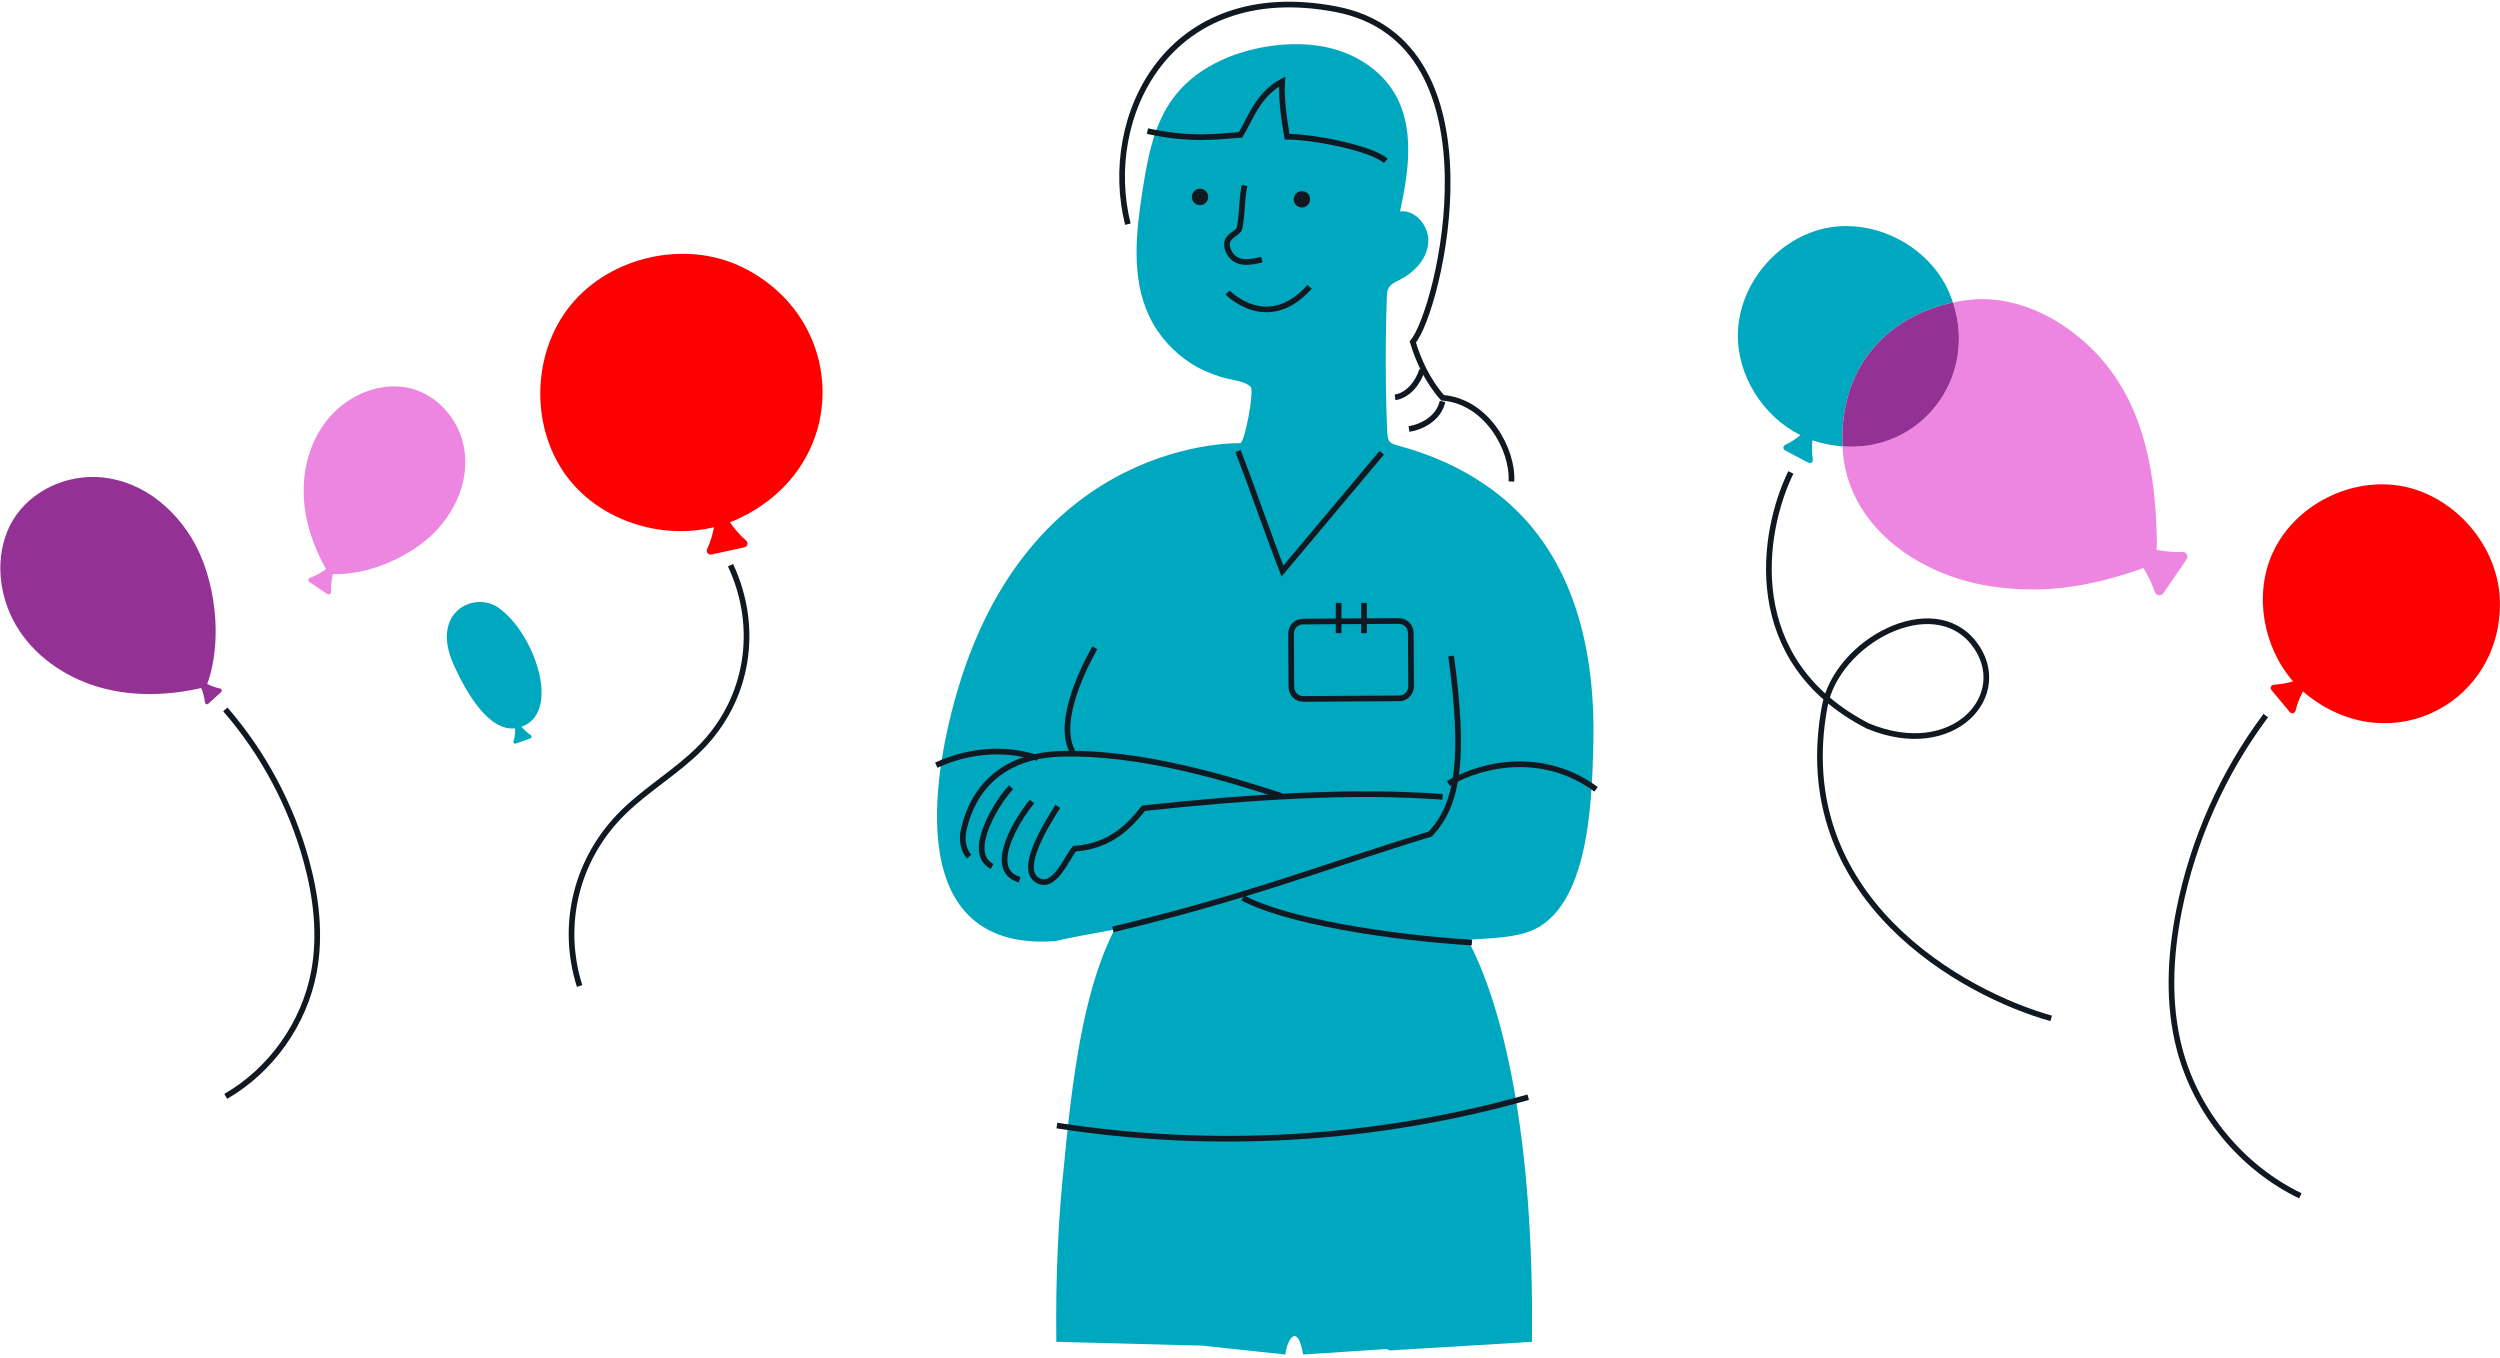 <svg width="661" height="359" viewBox="0 0 661 359" fill="none" xmlns="http://www.w3.org/2000/svg">
<path d="M121.824 115.165C119.375 108.326 113.249 102.907 106.001 102.238C98.752 101.57 91.389 105.11 86.731 110.756C82.072 116.401 80 123.918 80.314 131.193C80.612 138.119 82.954 144.828 86.4 150.822C85.844 151.288 84.929 151.951 83.731 152.461C83.411 152.598 83.376 153.036 83.673 153.212L86.832 155.077C87.128 155.253 87.498 155.012 87.465 154.668C87.354 153.504 87.463 152.482 87.591 151.772C97.286 152.31 109.383 146.967 115.834 139.766C122.433 132.401 124.658 123.083 121.824 115.165Z" fill="#ED86E0"></path>
<path d="M81.969 152.76C85.204 151.602 87.194 149.67 87.194 149.67L87.969 150.1L88.419 150.494C88.419 150.494 87.385 153.063 87.537 156.499C87.562 157.033 86.977 157.369 86.532 157.072L81.823 153.908C81.379 153.611 81.466 152.939 81.969 152.76Z" fill="#ED86E0"></path>
<path d="M138.869 194.14L136.695 194.977C136.491 195.056 136.247 194.834 136.276 194.598C136.378 193.801 136.327 193.073 136.256 192.558C129.254 193.448 123.339 183.235 119.986 175.844C113.622 161.813 125.302 156.321 131.611 160.569C141.382 167.148 148.891 189.099 137.33 192.336C137.697 192.715 138.209 193.18 138.846 193.605C139.059 193.747 139.073 194.058 138.868 194.137L138.869 194.14Z" fill="#00A8BF"></path>
<path d="M135.756 196.033C136.473 193.634 136.198 191.637 136.198 191.637L136.783 191.366L137.21 191.271C137.21 191.271 138.271 192.988 140.352 194.38C140.673 194.595 140.619 195.084 140.252 195.216L136.365 196.615C136.002 196.748 135.645 196.405 135.756 196.033Z" fill="#00A8BF"></path>
<path d="M197.286 142.945C195.36 141.263 193.949 139.487 193 138.087C193.835 137.77 194.657 137.42 195.468 137.035C225.185 122.914 224.254 84.205 196.109 70.577C181.171 63.344 161.387 67.769 150.871 80.692C140.355 93.616 140.161 113.74 150.427 126.714C159.235 137.84 174.979 142.743 188.794 139.393C188.487 141.009 187.937 143.051 186.96 145.206C186.615 145.969 187.276 146.796 188.097 146.617L196.828 144.705C197.649 144.525 197.912 143.499 197.283 142.95L197.286 142.945Z" fill="#FF0000"></path>
<path d="M153.242 260.696C148.051 244.219 152.498 226.724 164.968 214.588C171.16 208.56 179.124 203.861 185.184 197.739C197.831 184.964 200.941 166.092 193.147 149.433" stroke="#101921" stroke-width="1.5" stroke-miterlimit="10"></path>
<path d="M23.355 126.13C14.222 126.554 5.44 131.928 1.962 140.406C-1.516 148.883 0.029 159.049 5.105 166.739C10.181 174.428 18.464 179.694 27.335 182C35.78 184.195 44.718 183.851 53.204 181.914C53.559 182.755 54.02 184.101 54.192 185.731C54.238 186.166 54.753 186.371 55.074 186.078L58.483 182.964C58.804 182.672 58.651 182.138 58.225 182.051C56.783 181.755 55.593 181.248 54.785 180.832C59.009 169.362 57.041 152.832 50.754 142.412C44.323 131.755 33.929 125.64 23.354 126.13L23.355 126.13Z" fill="#933195"></path>
<path d="M59.681 289.883C71.675 282.968 80.418 270.652 82.989 257.044C84.842 247.254 83.609 237.086 80.964 227.485C76.918 212.808 69.555 199.061 59.579 187.569" stroke="#101921" stroke-width="1.5" stroke-miterlimit="10"></path>
<path d="M516.367 79.981C516.048 79.022 515.68 78.063 515.258 77.106C509.986 65.141 495.912 57.773 483.075 60.256C470.239 62.739 459.929 74.827 459.502 87.895C459.134 99.105 466.069 110.068 476.031 115.055C475.029 115.877 473.666 116.837 471.989 117.643C471.396 117.929 471.373 118.766 471.956 119.074L478.149 122.352C478.731 122.66 479.408 122.172 479.311 121.521C479.012 119.524 479.068 117.733 479.208 116.403C479.868 116.634 480.537 116.841 481.216 117.018C483.239 117.549 485.223 117.879 487.157 118.025C486.225 95.714 500.345 83.398 516.367 79.981Z" fill="#00A8BF"></path>
<path d="M577.069 145.937C574.427 146.024 572.062 145.747 570.166 145.386C570.249 144.8 570.29 144.158 570.279 143.437C569.959 120.707 565.222 99.76 546.278 86.593C538.819 81.409 529.663 78.253 520.638 79.283C519.205 79.447 517.778 79.68 516.366 79.98C522.952 99.79 508.033 119.61 487.156 118.024C487.158 118.082 487.159 118.141 487.161 118.199C488.1 138.966 507.192 151.981 525.872 154.927C539.466 157.07 551.171 155.446 565.124 150.765C565.692 150.574 566.207 150.369 566.68 150.142C567.721 151.803 568.87 153.967 569.762 156.549C570.097 157.518 571.384 157.703 571.967 156.857L578.142 147.881C578.723 147.038 578.09 145.904 577.067 145.937L577.069 145.937Z" fill="#ED86E0"></path>
<path d="M516.367 79.98C500.345 83.397 486.223 95.713 487.157 118.024C508.034 119.609 522.955 99.79 516.367 79.98Z" fill="#933195"></path>
<path d="M473.498 124.914C465.751 140.801 460.441 174.721 493.841 191.944C516.659 201.47 532.326 183.48 521.888 170.077C510.965 156.055 485.662 169.636 482.46 186.725C472.927 237.671 519.445 262.867 542.329 269.255" stroke="#101921" stroke-width="1.5" stroke-miterlimit="10"></path>
<path d="M606.928 187.932C607.443 185.825 608.229 184.068 608.913 182.807C609.477 183.312 610.062 183.794 610.669 184.254C632.914 201.115 661.7 185.29 660.966 158.77C660.577 144.695 649.515 131.525 635.674 128.656C621.832 125.786 606.602 133.502 600.843 146.303C595.905 157.282 598.365 171.055 606.285 180.149C604.949 180.549 603.196 180.933 601.191 181.04C600.482 181.078 600.117 181.899 600.573 182.447L605.425 188.275C605.881 188.823 606.756 188.62 606.924 187.932L606.928 187.932Z" fill="#FF0000"></path>
<path d="M608.217 316.178C592.706 308.683 580.74 294.192 576.317 277.538C573.129 265.557 573.739 252.827 576.151 240.672C579.841 222.092 587.732 204.366 599.071 189.199" stroke="#101921" stroke-width="1.5" stroke-miterlimit="10"></path>
<path d="M397.384 131.729C389.696 125.333 380.541 120.887 370.948 118.193C367.247 117.142 366.918 117.273 366.743 113.353C366.568 109.498 366.48 105.622 366.436 101.767C366.327 94.035 366.414 86.304 366.677 78.573C366.699 77.718 366.743 76.842 367.181 76.098C367.772 75.068 368.977 74.543 370.028 74.017C373.861 72.09 377.234 68.585 377.628 64.314C378.044 60.043 374.452 55.422 370.181 55.882C372.459 45.391 374.168 33.739 368.648 24.54C365.341 19.043 359.712 15.144 353.58 13.239C347.447 11.333 340.855 11.311 334.525 12.385C325.151 13.983 315.864 18.276 310.192 25.92C305.089 32.819 303.468 41.602 302.132 50.078C300.38 61.27 299 73.228 303.796 83.501C306.249 88.735 310.301 93.203 315.185 96.269C317.682 97.824 320.31 98.876 323.092 99.752C325.26 100.453 329.093 100.628 330.692 102.314C331.678 103.366 329.093 117.164 327.91 117.186C327.91 117.186 271.469 115.193 252.348 185.433C248.997 197.72 235.549 251.862 278.937 248.839C281.741 248.138 289.954 246.627 294.663 245.773C287.611 259.659 284.063 278.779 281.434 306.945C279.901 320.853 279.069 336.798 279.288 354.779L317.923 355.787L339.825 358.13C340.504 353.421 343.198 350.07 344.534 358.13L366.589 356.685L367.466 357.057L405.049 354.779C405.685 300.659 397.428 265.966 388.097 248.51C391.93 248.116 397.734 248.204 402.947 246.758C419.877 242.093 420.885 213.314 421.279 196.8C421.87 172.664 416.592 147.695 397.384 131.729Z" fill="#00A8BF"></path>
<path d="M365.34 119.704L339.08 150.981C335.006 140.511 331.392 129.757 327.34 119.266" stroke="#101921" stroke-width="1.5" stroke-miterlimit="10"></path>
<path d="M294.247 245.73C330.473 237.057 350.272 229.041 378.175 220.499C385.71 212.571 387.286 199.999 383.673 173.454" stroke="#101921" stroke-width="1.5" stroke-miterlimit="10"></path>
<path d="M389.169 249.212C367.136 247.876 339.956 243.518 328.588 237.407" stroke="#101921" stroke-width="1.5" stroke-miterlimit="10"></path>
<path d="M289.493 171.285C289.493 171.285 278.454 189.704 283.601 198.772" stroke="#101921" stroke-width="1.5" stroke-miterlimit="10"></path>
<path d="M353.93 167.408V159.392" stroke="#101921" stroke-width="1.5" stroke-miterlimit="10"></path>
<path d="M360.654 167.408V159.392" stroke="#101921" stroke-width="1.5" stroke-miterlimit="10"></path>
<path d="M422.002 208.693C408.641 198.837 392.828 201.422 382.95 207.138" stroke="#101921" stroke-width="1.5" stroke-miterlimit="10"></path>
<path d="M324.58 77.347C324.58 77.347 335.159 88.32 346.241 75.836" stroke="#101921" stroke-width="1.5" stroke-miterlimit="10"></path>
<path d="M329.048 49.051C328.194 53.541 328.588 55.819 327.734 60.287C327.471 61.71 324.558 62.192 324.427 64.382C324.339 65.828 325.084 67.295 326.201 68.215C328.194 69.858 331.129 69.288 333.626 68.609" stroke="#101921" stroke-width="1.5" stroke-miterlimit="10"></path>
<path d="M319.432 51.778C319.272 50.593 318.198 49.76 317.013 49.92C315.827 50.08 314.994 51.154 315.138 52.339C315.299 53.525 316.372 54.358 317.558 54.214C318.759 54.038 319.592 52.964 319.432 51.778Z" fill="#101921"></path>
<path d="M346.37 52.413C346.209 51.228 345.136 50.395 343.95 50.555C342.765 50.715 341.932 51.789 342.076 52.974C342.236 54.16 343.309 54.993 344.495 54.849C345.697 54.688 346.53 53.599 346.37 52.413Z" fill="#101921"></path>
<path d="M338.707 210.424C325.588 206.132 301.386 198.575 280.207 199.32C259.028 200.087 255.567 216.294 254.822 219.338C254.056 222.361 254.998 225.23 256.246 226.479" stroke="#101921" stroke-width="1.5" stroke-miterlimit="10"></path>
<path d="M267.329 208.147C264.306 211.169 254.976 225.296 262.291 229.085" stroke="#101921" stroke-width="1.5" stroke-miterlimit="10"></path>
<path d="M272.87 211.934C269.848 215.46 260.254 229.85 269.585 232.61" stroke="#101921" stroke-width="1.5" stroke-miterlimit="10"></path>
<path d="M279.681 213.205C276.155 218.746 269.584 229.588 274.14 232.632C278.674 235.654 282.09 226.653 284.105 224.397C293.786 223.762 298.889 218.023 302.372 213.687C330.691 210.642 357.652 208.934 381.416 210.686" stroke="#101921" stroke-width="1.5" stroke-miterlimit="10"></path>
<path d="M274.403 200.435C264.81 197.237 254.997 198.858 247.551 202.319" stroke="#101921" stroke-width="1.5" stroke-miterlimit="10"></path>
<path d="M344.599 184.798L369.983 184.645C371.714 184.623 373.094 183.221 373.094 181.491L373.006 167.299C372.984 165.59 371.582 164.188 369.852 164.188L344.468 164.342C342.737 164.364 341.357 165.765 341.357 167.496L341.445 181.688C341.467 183.418 342.891 184.82 344.599 184.798Z" stroke="#101921" stroke-width="1.5" stroke-miterlimit="10"></path>
<path d="M404.063 290.103C363.479 301.558 320.901 304.033 279.44 297.594" stroke="#101921" stroke-width="1.5" stroke-miterlimit="10"></path>
<path d="M303.384 34.667C314.713 37.125 321.596 36.142 328.009 35.65C330.638 31.375 332.434 25.155 338.996 21.542C338.676 26.801 339.809 33.192 340.3 36.142C347.183 36.142 362.617 39.156 366.4 42.533" stroke="#101921" stroke-width="1.5" stroke-miterlimit="10"></path>
<path d="M298.211 59.272C291.072 30.97 308.792 -5.967 353.104 2.412C398.015 10.898 380.423 82.528 373.54 90.395C375.014 95.311 377.473 100.741 381.406 105.165C393.227 106.149 400.11 118.953 399.618 127.311" stroke="#101921" stroke-width="1.5" stroke-miterlimit="10"></path>
<path d="M368.858 105.058C372.299 104.566 375.014 101.125 375.997 97.79" stroke="#101921" stroke-width="1.5" stroke-miterlimit="10"></path>
<path d="M372.535 113.415C375.977 112.923 380.423 110.572 381.406 106.147" stroke="#101921" stroke-width="1.5" stroke-miterlimit="10"></path>
</svg>